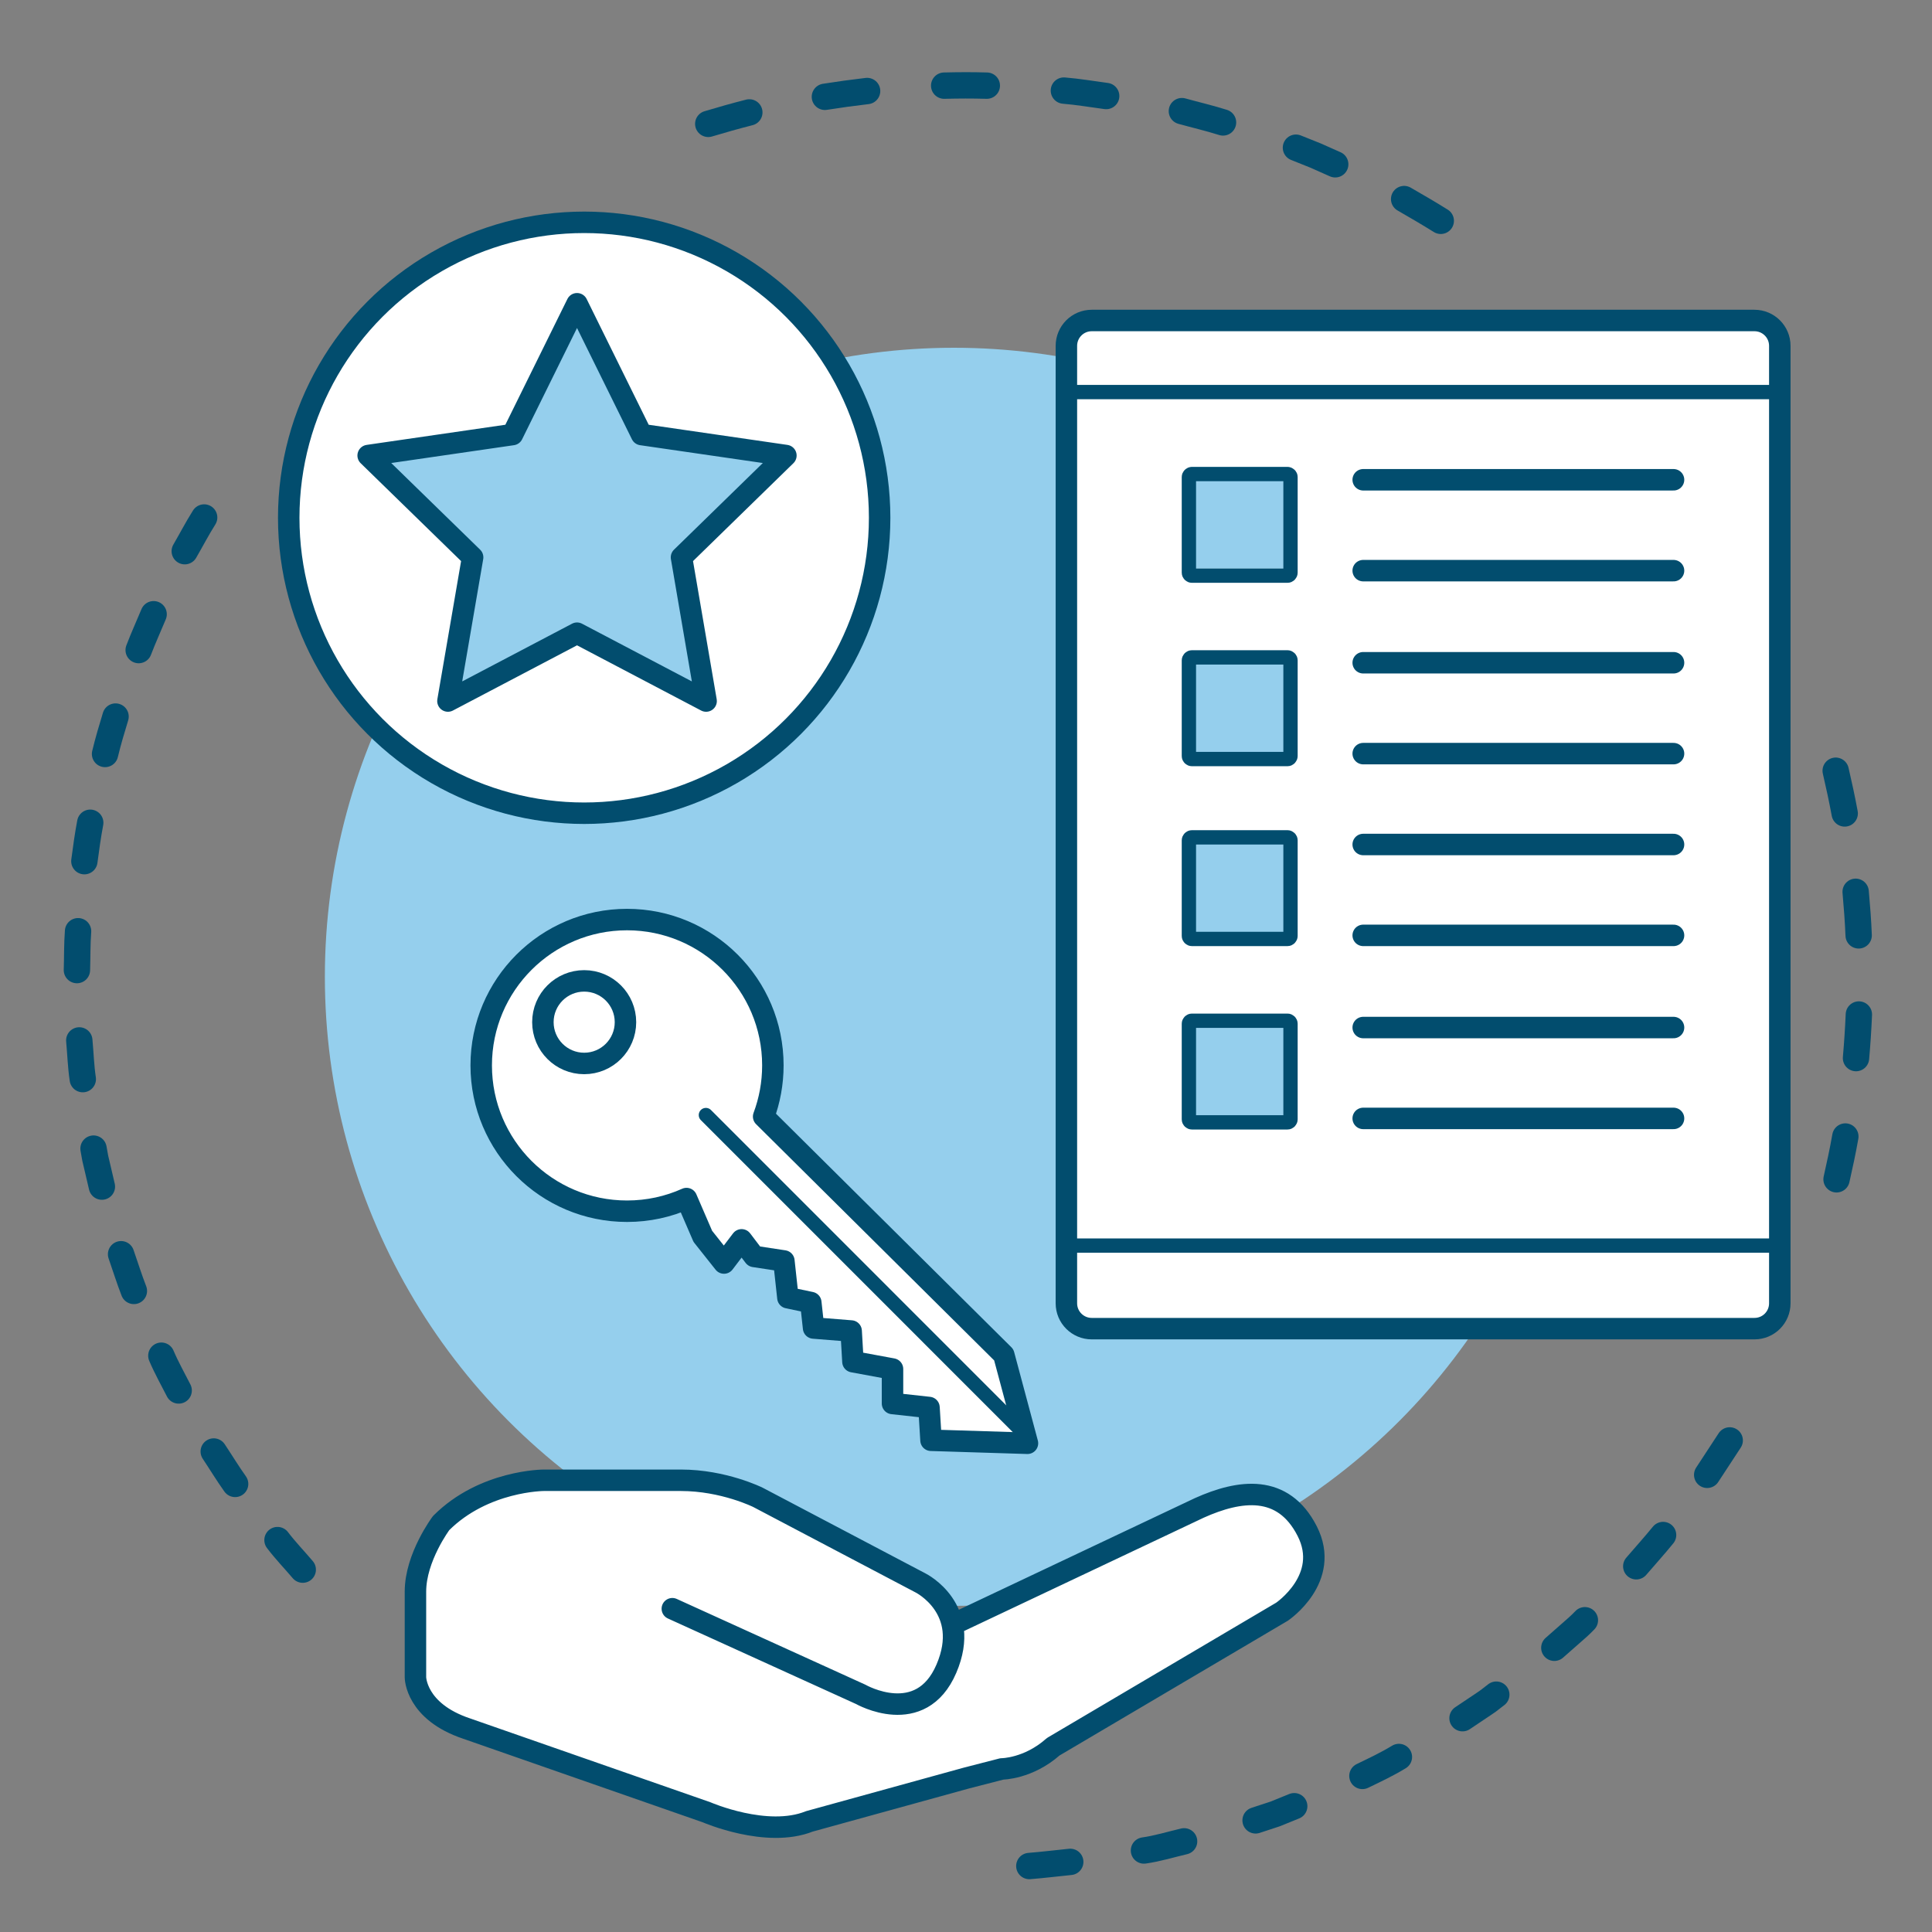 <?xml version="1.0" encoding="utf-8"?>
<!-- Generator: Adobe Illustrator 23.0.0, SVG Export Plug-In . SVG Version: 6.00 Build 0)  -->
<svg version="1.1" id="katman_1" xmlns="http://www.w3.org/2000/svg" xmlns:xlink="http://www.w3.org/1999/xlink" x="0px" y="0px"
	 viewBox="0 0 270 270" style="enable-background:new 0 0 270 270;" xml:space="preserve">
<rect x="0" y="0" width="270" height="270" fill="#808080" stroke="none"/>
<style type="text/css">
	.st0{fill:none;stroke:#024D6E;stroke-width:3.684;stroke-linecap:round;stroke-linejoin:round;stroke-miterlimit:10;}
	.st1{fill:none;stroke:#024D6E;stroke-width:3.683;stroke-linecap:round;stroke-linejoin:round;stroke-miterlimit:10;}
	.st2{fill:#95CFED;}
	.st3{fill:#FFFFFF;}
	.st4{fill:#FFFFFF;stroke:#024D6E;stroke-width:3;stroke-linecap:round;stroke-linejoin:round;stroke-miterlimit:10;}
	.st5{fill:none;stroke:#024D6E;stroke-width:3;stroke-linecap:round;stroke-linejoin:round;stroke-miterlimit:10;}
	.st6{fill:none;stroke:#024D6E;stroke-width:2;stroke-linecap:round;stroke-linejoin:round;stroke-miterlimit:10;}
</style>
<g>
	<g>
		<g>
			<g>
				<g>
					<path class="st0" d="M42.31,219.36c-1.17-1.38-2.43-2.68-3.53-4.13"/>
				</g>
				<g>
					<path class="st0" d="M32.86,207.38c-1.05-1.47-1.99-3.03-2.99-4.53"/>
				</g>
				<g>
					<path class="st0" d="M24.97,194.32c-0.82-1.61-1.71-3.19-2.42-4.86"/>
				</g>
				<g>
					<path class="st0" d="M18.71,180.41c-0.66-1.69-1.19-3.42-1.79-5.13"/>
				</g>
				<g>
					<polyline class="st0" points="14.24,165.83 13.62,163.18 13.31,161.86 13.07,160.52 					"/>
				</g>
				<g>
					<path class="st0" d="M11.57,150.81c-0.27-1.79-0.32-3.6-0.49-5.41"/>
				</g>
				<g>
					<path class="st0" d="M10.75,135.57c0.06-1.81,0.02-3.62,0.16-5.43"/>
				</g>
				<g>
					<path class="st0" d="M11.79,120.35c0.24-1.79,0.48-3.59,0.82-5.37"/>
				</g>
				<g>
					<path class="st0" d="M14.68,105.37c0.42-1.76,0.94-3.49,1.47-5.23"/>
				</g>
				<g>
					<path class="st0" d="M19.38,90.85c0.64-1.69,1.4-3.34,2.09-5.01"/>
				</g>
				<g>
					<path class="st0" d="M25.82,77.03c0.91-1.57,1.74-3.17,2.71-4.71"/>
				</g>
			</g>
		</g>
	</g>
	<g>
		<g>
			<g>
				<g>
					<line class="st1" x1="241.73" y1="201.3" x2="238.58" y2="206.11"/>
				</g>
				<g>
					<path class="st1" d="M232.42,214.52c-1.21,1.49-2.5,2.91-3.75,4.37"/>
				</g>
				<g>
					<path class="st1" d="M221.49,226.43c-0.66,0.7-1.39,1.32-2.11,1.95l-2.16,1.9"/>
				</g>
				<g>
					<path class="st1" d="M209.11,236.83l-1.14,0.88c-0.39,0.28-0.79,0.54-1.19,0.81l-2.39,1.6"/>
				</g>
				<g>
					<path class="st1" d="M195.5,245.54c-1.64,1-3.38,1.82-5.1,2.65"/>
				</g>
				<g>
					<polyline class="st1" points="180.87,252.42 178.21,253.5 175.47,254.4 					"/>
				</g>
				<g>
					<path class="st1" d="M165.48,257.33c-1.87,0.44-3.71,1.01-5.61,1.28"/>
				</g>
				<g>
					<path class="st1" d="M149.57,260.2c-1.91,0.19-3.81,0.43-5.72,0.58"/>
				</g>
			</g>
		</g>
	</g>
	<g>
		<g>
			<g>
				<g>
					<path class="st1" d="M256.54,107.71c0.46,1.98,0.89,3.97,1.26,5.97"/>
				</g>
				<g>
					<path class="st1" d="M259.33,124.63c0.18,2.03,0.34,4.06,0.42,6.09"/>
				</g>
				<g>
					<path class="st1" d="M259.78,141.78c-0.09,2.03-0.22,4.06-0.4,6.09"/>
				</g>
				<g>
					<path class="st1" d="M257.89,158.83c-0.35,2-0.78,3.99-1.23,5.98"/>
				</g>
			</g>
		</g>
	</g>
	<g>
		<g>
			<g>
				<g>
					<path class="st1" d="M98.98,17.31c1.9-0.57,3.81-1.11,5.74-1.6"/>
				</g>
				<g>
					<path class="st1" d="M115.28,13.53c1.96-0.31,3.93-0.58,5.9-0.81"/>
				</g>
				<g>
					<path class="st1" d="M131.95,11.97c1.99-0.05,3.97-0.06,5.96,0"/>
				</g>
				<g>
					<path class="st1" d="M148.68,12.66c1.98,0.16,3.94,0.5,5.91,0.76"/>
				</g>
				<g>
					<path class="st1" d="M165.17,15.53c1.91,0.53,3.85,0.98,5.75,1.58"/>
				</g>
				<g>
					<polyline class="st1" points="181.11,20.64 183.88,21.75 186.6,22.96 					"/>
				</g>
				<g>
					<path class="st1" d="M196.23,27.82c1.72,0.99,3.44,1.99,5.12,3.04"/>
				</g>
			</g>
		</g>
	</g>
	<g>
		<g>
		</g>
	</g>
	<g>
		<g>
		</g>
	</g>
	<circle class="st2" cx="133.31" cy="136.51" r="87.91"/>
	<path class="st3" d="M245.69,185.68h-92.62c-1.95,0-3.54-1.58-3.54-3.54V48.33c0-1.95,1.58-3.54,3.54-3.54h92.62
		c1.95,0,3.54,1.58,3.54,3.54v133.81C249.23,184.1,247.64,185.68,245.69,185.68z"/>
	<path class="st3" d="M106.72,156.04c0.83-2.22,1.29-4.63,1.29-7.15c0-11.26-9.13-20.38-20.38-20.38s-20.38,9.13-20.38,20.38
		c0,11.26,9.13,20.38,20.38,20.38c2.96,0,5.77-0.63,8.31-1.77l0.6,1.39l1.68,3.89l2.96,3.73l2.46-3.24l1.76,2.32l4.15,0.63
		l0.56,5.14l3.2,0.67l0.39,3.56l5.25,0.42l0.25,4.29l5.53,1.02v4.82l5.1,0.56l0.28,4.58l13.48,0.42l-3.31-12.36L106.72,156.04z"/>
	<circle class="st4" cx="81.64" cy="72.36" r="41.29"/>
	<path class="st5" d="M106.72,156.04c0.83-2.22,1.29-4.63,1.29-7.15c0-11.26-9.13-20.38-20.38-20.38s-20.38,9.13-20.38,20.38
		c0,11.26,9.13,20.38,20.38,20.38c2.96,0,5.77-0.63,8.31-1.77l0.6,1.39l1.68,3.89l2.96,3.73l2.46-3.24l1.76,2.32l4.15,0.63
		l0.56,5.14l3.2,0.67l0.39,3.56l5.25,0.42l0.25,4.29l5.53,1.02v4.82l5.1,0.56l0.28,4.58l13.48,0.42l-3.31-12.36L106.72,156.04z"/>
	<circle class="st5" cx="81.64" cy="142.85" r="5.77"/>
	<line class="st6" x1="98.65" y1="155.83" x2="143.01" y2="200.2"/>
	<path class="st5" d="M245.19,185.68h-92.62c-1.95,0-3.54-1.58-3.54-3.54V48.33c0-1.95,1.58-3.54,3.54-3.54h92.62
		c1.95,0,3.54,1.58,3.54,3.54v133.81C248.73,184.1,247.15,185.68,245.19,185.68z"/>
	<path class="st2" d="M179.93,105.84h-13.36c-0.23,0-0.42-0.19-0.42-0.42V92.05c0-0.23,0.19-0.42,0.42-0.42h13.36
		c0.23,0,0.42,0.19,0.42,0.42v13.36C180.35,105.65,180.16,105.84,179.93,105.84z"/>
	<path class="st2" d="M179.93,79.47h-13.36c-0.23,0-0.42-0.19-0.42-0.42V65.68c0-0.23,0.19-0.42,0.42-0.42h13.36
		c0.23,0,0.42,0.19,0.42,0.42v13.36C180.35,79.28,180.16,79.47,179.93,79.47z"/>
	<path class="st2" d="M179.93,131.44h-13.36c-0.23,0-0.42-0.19-0.42-0.42v-13.36c0-0.23,0.19-0.42,0.42-0.42h13.36
		c0.23,0,0.42,0.19,0.42,0.42v13.36C180.35,131.25,180.16,131.44,179.93,131.44z"/>
	<path class="st2" d="M179.93,157.07h-13.36c-0.23,0-0.42-0.19-0.42-0.42v-13.36c0-0.23,0.19-0.42,0.42-0.42h13.36
		c0.23,0,0.42,0.19,0.42,0.42v13.36C180.35,156.88,180.16,157.07,179.93,157.07z"/>
	<path class="st6" d="M179.93,106.08h-13.36c-0.23,0-0.42-0.19-0.42-0.42V92.29c0-0.23,0.19-0.42,0.42-0.42h13.36
		c0.23,0,0.42,0.19,0.42,0.42v13.36C180.35,105.89,180.16,106.08,179.93,106.08z"/>
	<path class="st6" d="M179.93,131.22h-13.36c-0.23,0-0.42-0.19-0.42-0.42v-13.36c0-0.23,0.19-0.42,0.42-0.42h13.36
		c0.23,0,0.42,0.19,0.42,0.42v13.36C180.35,131.03,180.16,131.22,179.93,131.22z"/>
	<path class="st6" d="M179.93,156.85h-13.36c-0.23,0-0.42-0.19-0.42-0.42v-13.36c0-0.23,0.19-0.42,0.42-0.42h13.36
		c0.23,0,0.42,0.19,0.42,0.42v13.36C180.35,156.66,180.16,156.85,179.93,156.85z"/>
	<line class="st6" x1="149.04" y1="54.79" x2="248.73" y2="54.79"/>
	<line class="st5" x1="190.51" y1="67.05" x2="233.88" y2="67.05"/>
	<line class="st5" x1="190.51" y1="79.75" x2="233.88" y2="79.75"/>
	<line class="st5" x1="190.51" y1="92.62" x2="233.88" y2="92.62"/>
	<line class="st5" x1="190.51" y1="105.32" x2="233.88" y2="105.32"/>
	<line class="st5" x1="190.51" y1="118.02" x2="233.88" y2="118.02"/>
	<line class="st5" x1="190.51" y1="130.72" x2="233.88" y2="130.72"/>
	<line class="st5" x1="190.51" y1="143.6" x2="233.88" y2="143.6"/>
	<line class="st5" x1="190.51" y1="156.3" x2="233.88" y2="156.3"/>
	<line class="st6" x1="149.04" y1="174.07" x2="248.73" y2="174.07"/>
	<polygon class="st2" points="80.64,42.27 89.66,60.54 109.83,63.48 95.24,77.7 98.68,97.79 80.64,88.31 62.6,97.79 66.05,77.7 
		51.45,63.48 71.62,60.54 	"/>
	<path class="st3" d="M93.96,224.82l26.33,11.97c0,0,8.38,4.79,11.97-3.59c3.59-8.38-3.59-11.97-3.59-11.97l-22.74-11.97
		c0,0-4.79-2.39-10.77-2.39s-19.15,0-19.15,0s-8.38,0-14.36,5.98c0,0-3.59,4.79-3.59,9.58v11.97c0,0,0,4.79,7.18,7.18l33.51,11.69
		c0,0,8.41,3.66,14.36,1.27l21.97-6.06l4.93-1.27c0,0,3.69,0,7.18-3.1l31.97-18.87c0,0,6.9-4.65,3.52-11.27
		c-3.38-6.62-9.43-5.77-15.07-3.24l-33.94,16.05"/>
	<path class="st5" d="M93.96,224.82l26.33,11.97c0,0,8.38,4.79,11.97-3.59c3.59-8.38-3.59-11.97-3.59-11.97l-22.74-11.97
		c0,0-4.79-2.39-10.77-2.39s-19.15,0-19.15,0s-8.38,0-14.36,5.98c0,0-3.59,4.79-3.59,9.58v11.97c0,0,0,4.79,7.18,7.18l33.51,11.69
		c0,0,8.41,3.66,14.36,1.27l21.97-6.06l4.93-1.27c0,0,3.69,0,7.18-3.1l31.97-18.87c0,0,6.9-4.65,3.52-11.27
		c-3.38-6.62-9.43-5.77-15.07-3.24l-33.94,16.05"/>
	<polygon class="st5" points="80.64,42.45 89.66,60.73 109.83,63.66 95.24,77.89 98.68,97.97 80.64,88.49 62.6,97.97 66.05,77.89 
		51.45,63.66 71.62,60.73 	"/>
	<path class="st6" d="M179.93,80.45h-13.36c-0.23,0-0.42-0.19-0.42-0.42V66.67c0-0.23,0.19-0.42,0.42-0.42h13.36
		c0.23,0,0.42,0.19,0.42,0.42v13.36C180.35,80.26,180.16,80.45,179.93,80.45z"/>
</g>
</svg>
